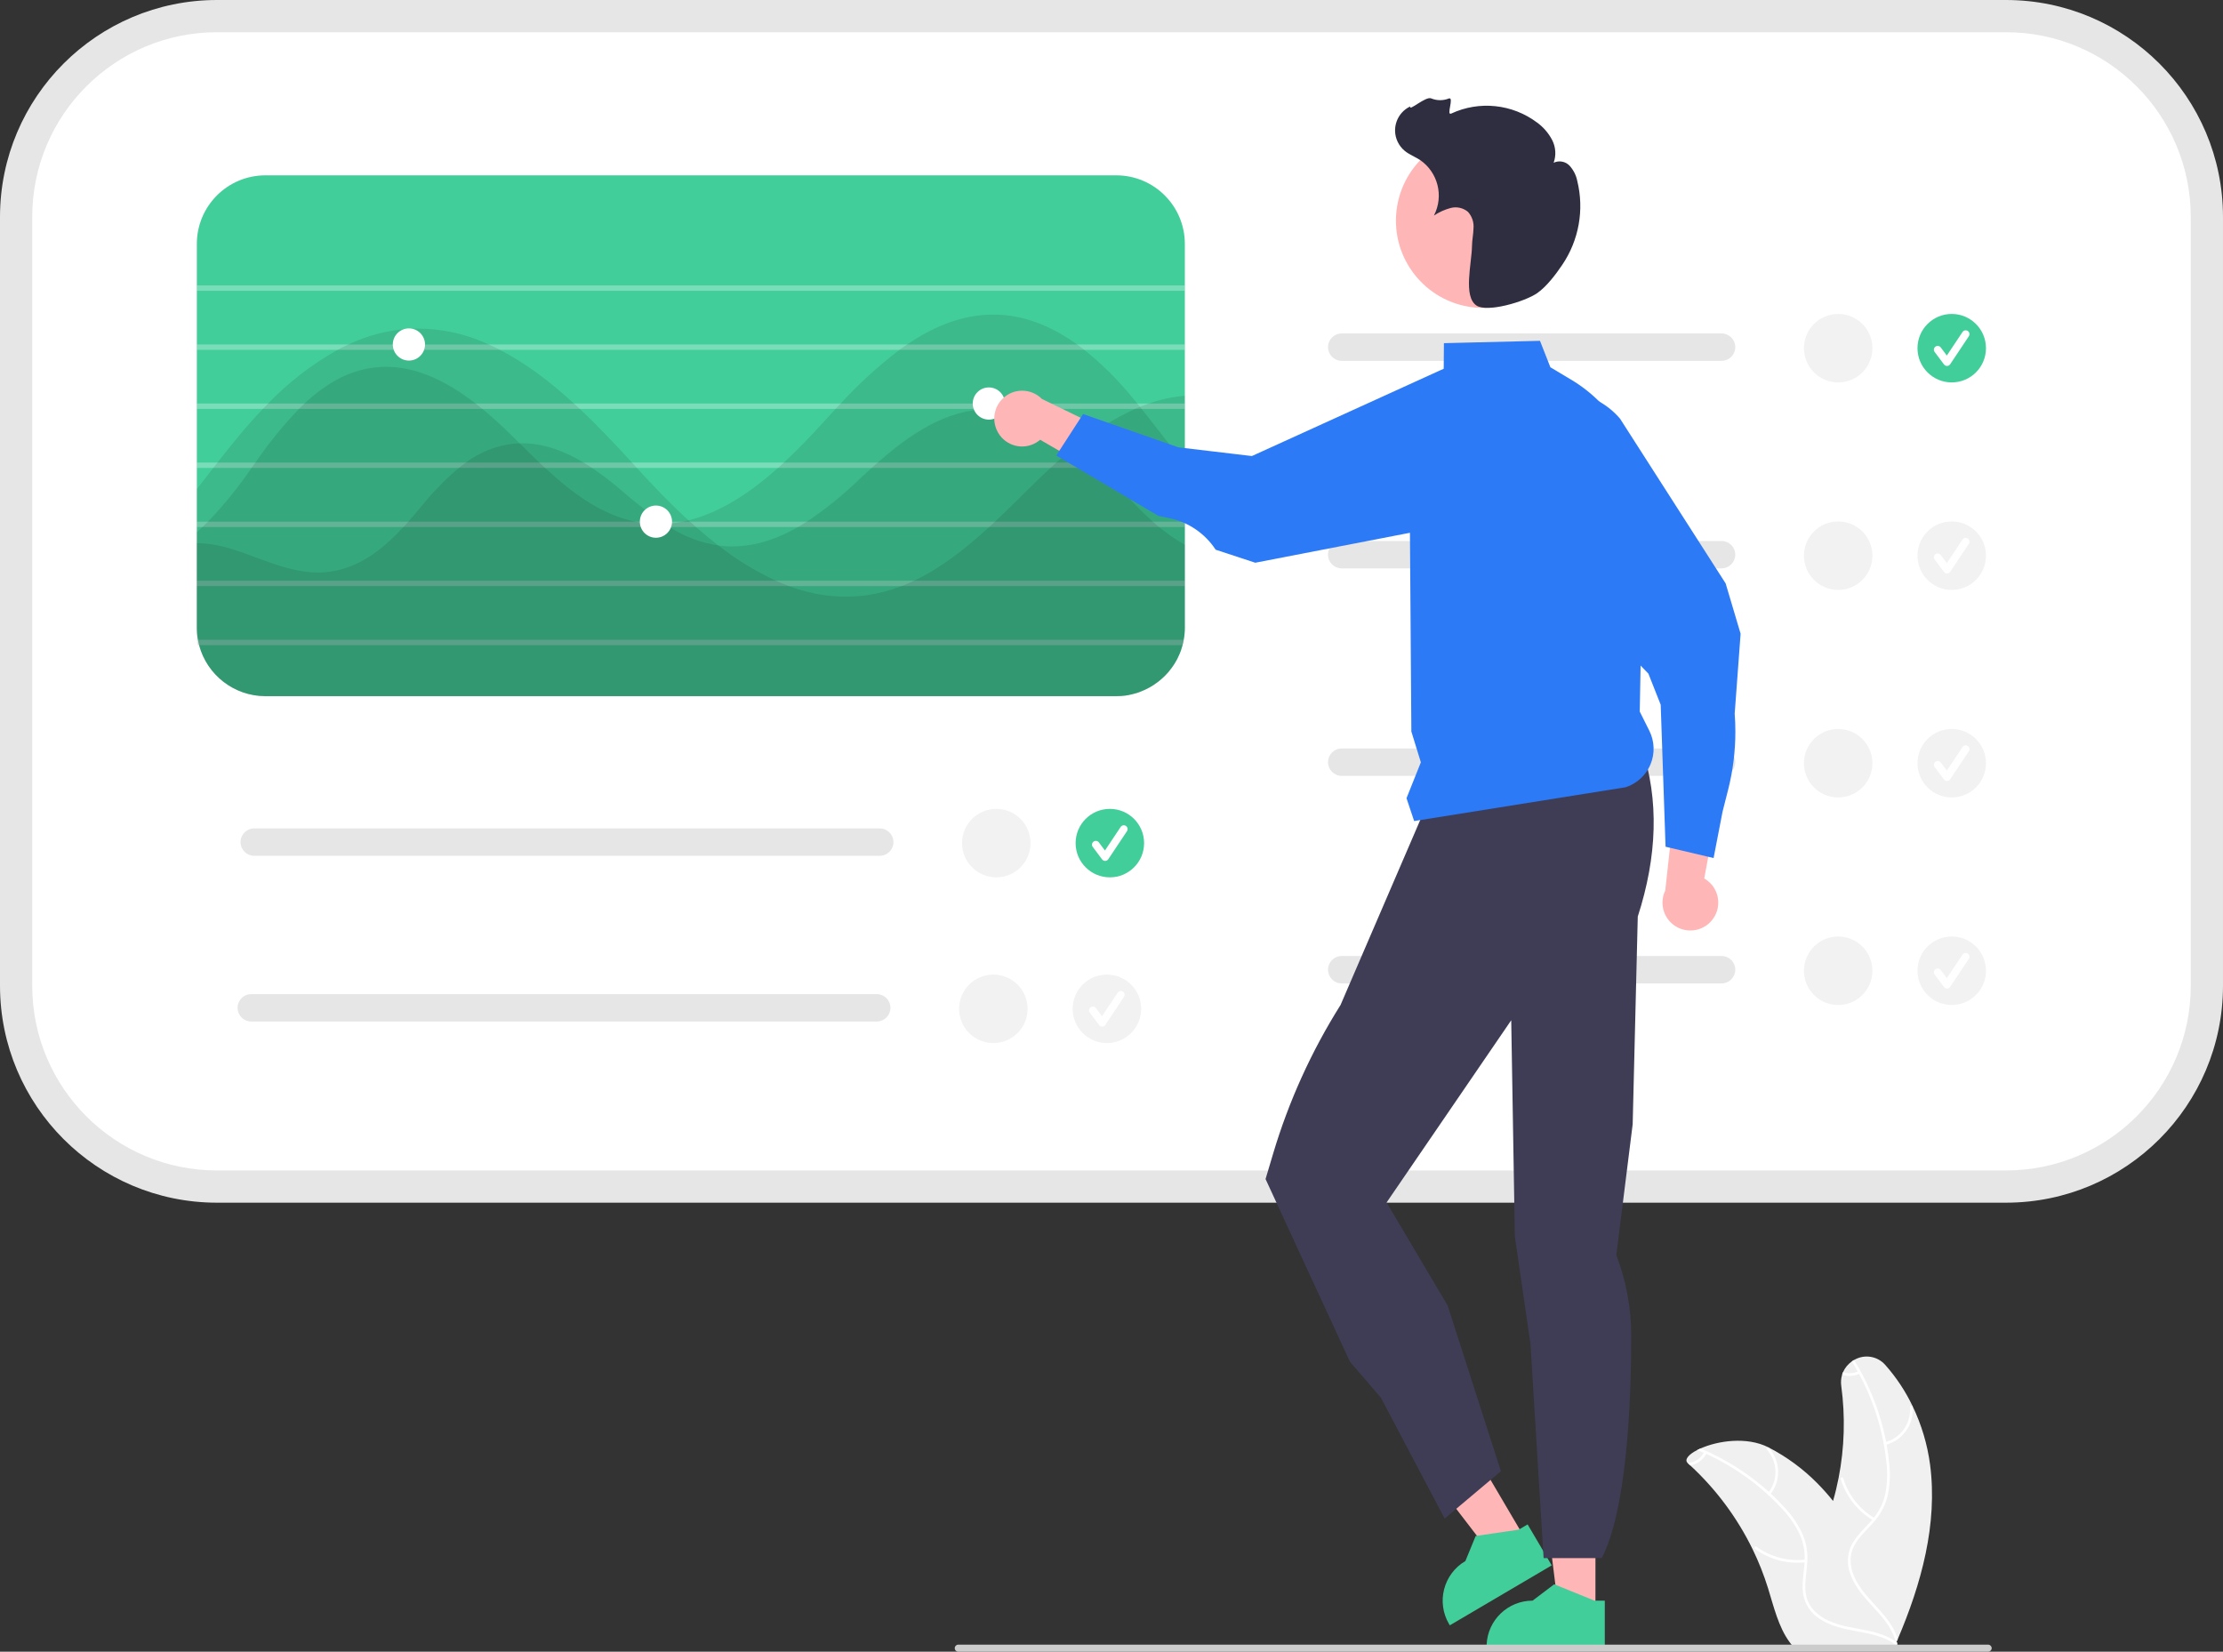 <svg xmlns="http://www.w3.org/2000/svg" id="Layer_1" version="1.1" viewBox="0 0 751.15 558.15"><rect x="0" y="0" width="751.15" height="558.15" fill="#333333" stroke="none"/><defs><style> .st0 { fill: #2f2e41; } .st1, .st2, .st3 { fill: #fff; } .st4 { fill: #ffb6b6; } .st5 { fill: #f0f0f0; } .st2, .st6, .st3, .st7 { isolation: isolate; } .st6, .st8 { fill: #e6e6e6; } .st9 { fill: #3f3d56; } .st3 { opacity: .3; } .st10 { fill: #2d7af7; } .st7 { fill: #f2f2f2; } .st11 { fill: #ccc; } .st12 { opacity: .1; } .st13 { fill: #42ce9b; } </style></defs><path class="st5" d="M641.23,553.96c7.97-18.67,13.59-38.99,10.93-59.1-.91-6.82-2.9-13.45-5.88-19.65-2.4-5.05-5.51-9.74-9.22-13.93-2.65-3.05-7.1-3.76-10.57-1.7-.26.15-.52.31-.76.48-1.3.92-2.33,2.17-2.97,3.63-.12.28-.23.57-.31.86-.37,1.23-.47,2.52-.29,3.79,1.4,10.35,1.1,20.86-.9,31.11-.51,2.61-1.13,5.2-1.87,7.76-1.65-2.07-3.41-4.04-5.27-5.93-4.81-4.88-10.36-8.97-16.45-12.12h-.01s-.05-.03-.08-.05c-7.38-3.76-17.22-2.2-22.97.36-.38.16-.74.34-1.09.51-3,1.54-4.49,3.31-3.21,4.47.29.25.58.51.85.77,8.72,8.06,15.86,17.67,21.06,28.34h0c2.07,4.26,3.81,8.66,5.21,13.17,1.93,6.23,3.53,13.14,7.3,18.22.39.53.8,1.05,1.25,1.53l33.68-.27c.08-.04.15-.07.23-.11l1.34.05c-.05-.24-.11-.48-.17-.72v-.02c-.03-.13-.07-.27-.1-.39-.03-.1-.05-.19-.07-.27.06-.15.12-.29.19-.44.05-.12.1-.23.15-.35Z"></path><path class="st1" d="M641.06,555.41c-.03.24-.26.41-.5.38-.07,0-.14-.04-.19-.08-1.38-1-2.9-1.81-4.51-2.39-.01-.01-.01,0-.01,0-2.03-.73-4.12-1.28-6.24-1.66-.02,0-.03-.01-.05-.01-.86-.17-1.72-.32-2.58-.48-4.18-.77-8.43-1.7-12.05-4.08-2.98-1.85-5.03-4.88-5.63-8.33-.53-3.35.14-6.72.42-10.06.02-.24.04-.49.05-.73.02-.31.03-.61.03-.91.1-3.03-.51-6.05-1.78-8.8-1.64-3.3-3.78-6.31-6.36-8.94-1.33-1.43-2.72-2.81-4.16-4.13h-.01c-.06-.06-.11-.11-.17-.16,0-.01-.01-.02-.02-.03-6.17-5.61-13.17-10.23-20.75-13.7-.27-.12-.55-.25-.83-.37-.73-.33-1.46-.64-2.2-.95.35-.17.71-.35,1.09-.51,8.45,3.58,16.26,8.53,23.09,14.66.23.2.46.41.68.62,1.73,1.6,3.38,3.28,4.94,5.03,2.5,2.69,4.53,5.79,5.99,9.16,1.07,2.73,1.55,5.65,1.39,8.58-.02.56-.06,1.12-.11,1.69-.31,3.37-1,6.85-.23,10.22.88,3.84,3.86,6.52,7.32,8.16,2.29,1.02,4.69,1.77,7.16,2.22,5.1,1.07,10.37,1.59,14.83,4.33h.01c.07.05.14.09.2.13.04.03.04.03.01.01.32.19.63.4.93.63.02.01.04.03.06.04.03.02.06.04.08.07.09.11.13.25.1.39h0Z"></path><path class="st1" d="M598.12,505.09c3.75-4.65,3.58-11.34-.4-15.8-.39-.44-1.09.15-.69.59,3.72,4.14,3.87,10.38.35,14.7-.37.45.38.96.75.51h0Z"></path><path class="st1" d="M610.09,527.03c-5.88.68-11.8-.87-16.58-4.36-.47-.35-.99.41-.51.75,4.98,3.62,11.15,5.23,17.26,4.5.58-.07.41-.96-.17-.89h0Z"></path><path class="st1" d="M576.61,491.19s-.04.07-.06.11c-1.12,2.05-3.1,3.49-5.39,3.92-.27-.26-.56-.52-.85-.77.05-.03.1-.05.15-.05,2.21-.24,4.17-1.53,5.26-3.47.05-.08.1-.17.14-.25.14-.21.42-.26.63-.12h0c.2.15.25.42.12.63h0Z"></path><path class="st2" d="M73.26,5.44c-37.44.04-67.78,30.38-67.82,67.82v259.9c.04,37.44,30.38,67.78,67.82,67.82h604.63c37.44-.04,67.78-30.38,67.82-67.82V73.26c-.04-37.44-30.38-67.78-67.82-67.82,0,0-604.63,0-604.63,0Z"></path><path class="st6" d="M677.89,406.42H73.26c-40.44-.04-73.21-32.82-73.26-73.26V73.26C.05,32.82,32.82.05,73.26,0h604.63c40.44.05,73.22,32.82,73.26,73.26v259.9c-.05,40.44-32.82,73.22-73.26,73.26ZM73.26,10.89c-34.43.04-62.34,27.94-62.37,62.37v259.9c.04,34.43,27.94,62.34,62.37,62.37h604.63c34.43-.04,62.34-27.94,62.37-62.37V73.26c-.04-34.43-27.94-62.34-62.37-62.37,0,0-604.63,0-604.63,0Z"></path><path class="st13" d="M377.2,59.25H89.66c-12.78.02-23.13,10.37-23.15,23.15v129.69c0,1.38.13,2.75.38,4.1.09.62.24,1.22.38,1.81,2.71,10.15,11.89,17.21,22.39,17.24h287.54c.47,0,.94-.02,1.4-.05h.33v-.02c.09,0,.18,0,.27-.02.09,0,.2-.02.29-.02.03,0,.06,0,.09-.02.2-.02.4-.04.58-.05.33-.05.65-.09.96-.15.04,0,.08-.02.13-.02.06-.03.12-.04.18-.04.01,0,.03-.02.05-.02.2-.04.4-.07.6-.13.11-.02.22-.04.33-.07.4-.09.8-.18,1.18-.31.18-.05.34-.09.53-.15.24-.07.49-.16.73-.25.12-.03.24-.08.36-.13.03,0,.06,0,.07-.04.52-.19,1.04-.4,1.54-.64.44-.2.85-.42,1.27-.64.16-.07.31-.16.47-.25.04-.02.08-.04.11-.07.42-.25.83-.51,1.23-.74.02-.02.02-.04.04-.04,0,0,.02,0,.02-.02h0c.43-.27.84-.56,1.23-.87h.02c.11-.09.2-.16.29-.24.13-.09.25-.2.36-.29.22-.18.44-.36.64-.54.12-.09.24-.2.34-.31.31-.27.6-.56.89-.85.15-.15.3-.31.44-.47.23-.22.44-.45.64-.69.18-.24.38-.47.56-.71.22-.25.42-.51.6-.78.33-.44.62-.87.91-1.34.24-.38.47-.78.69-1.18.11-.2.22-.42.33-.64.02,0,.02-.02.02-.04.2-.38.38-.76.54-1.16.07-.16.15-.31.2-.47.15-.31.25-.64.38-.96.2-.6.4-1.22.56-1.83.15-.6.29-1.2.38-1.81.26-1.35.38-2.72.38-4.1V82.4c-.02-12.78-10.37-23.13-23.15-23.15h0Z"></path><rect class="st3" x="66.51" y="96.45" width="333.85" height="1.81"></rect><rect class="st3" x="66.51" y="116.41" width="333.85" height="1.81"></rect><rect class="st3" x="66.51" y="136.36" width="333.85" height="1.81"></rect><rect class="st3" x="66.51" y="156.32" width="333.85" height="1.81"></rect><rect class="st3" x="66.51" y="176.28" width="333.85" height="1.81"></rect><rect class="st3" x="66.51" y="196.24" width="333.85" height="1.81"></rect><path class="st3" d="M399.97,216.2c-.09.62-.24,1.22-.38,1.81H66.76c-.11-.6-.18-1.21-.22-1.81h333.43Z"></path><g class="st12"><path d="M400.35,184.01v28.09c0,1.38-.12,2.75-.38,4.1-.09.62-.24,1.22-.38,1.81-.16.62-.36,1.23-.56,1.83-.13.33-.24.65-.38.96-.05.16-.13.31-.2.47-.16.4-.34.78-.54,1.16,0,.02,0,.04-.02.04-.11.22-.22.44-.33.64-.22.4-.45.8-.69,1.18-.29.47-.58.91-.91,1.34-.18.27-.38.53-.6.78-.18.24-.38.47-.56.71-.2.24-.41.47-.64.69-.14.17-.28.32-.44.47-.29.29-.58.58-.89.85-.11.11-.22.22-.34.31-.2.18-.42.36-.64.54-.11.09-.24.2-.36.29-.09.07-.18.15-.29.24h-.02c-.4.31-.81.6-1.23.87,0,0,0,.02-.02.02h0s-.02.02-.04.04c-.25.18-.53.34-.8.51-.15.09-.29.16-.44.24-.03.03-.07.05-.11.07-.16.09-.31.18-.47.25-.42.22-.83.44-1.27.64-.5.24-1.02.45-1.54.64-.02.02-.04.04-.07.04-.12.05-.24.09-.36.13-.24.09-.49.18-.73.25-.18.05-.34.09-.53.15-.38.13-.78.22-1.18.31-.11.03-.22.06-.33.07-.2.05-.4.09-.6.13-.02,0-.04,0-.05.02-.06,0-.13,0-.18.04-.04,0-.09,0-.13.02-.31.05-.64.09-.96.15-.18.02-.38.04-.58.05-.03,0-.06.02-.09.02-.2.02-.38.04-.56.05h-.04c-.2.02-.4.02-.6.04-.36.02-.73.02-1.09.02H89.66c-10.5-.02-19.68-7.09-22.39-17.24h-.51c-.11-.6-.18-1.21-.22-1.81-.02-.34-.04-.71-.04-1.05v-31.64c3.81.11,7.58.73,11.23,1.83,9.87,3.01,19.47,8.11,29.77,8.11.82,0,1.67-.04,2.5-.11,10.85-.91,19.29-7.64,26.31-15.24.56-.6,1.12-1.2,1.65-1.81,1.32-1.47,2.59-2.98,3.83-4.46,3.94-4.98,8.36-9.56,13.19-13.68.78-.64,1.56-1.23,2.36-1.81,4.68-3.49,10.2-5.7,16-6.4.74-.07,1.49-.13,2.23-.15,7.77-.24,15.06,2.56,21.7,6.55.96.58,1.92,1.18,2.85,1.81,3.18,2.15,6.23,4.47,9.16,6.95,4.52,3.97,9.25,7.71,14.15,11.19.36.25.73.51,1.09.73.56.38,1.14.74,1.72,1.09,4.97,3.19,10.56,5.3,16.4,6.19.2.04.42.07.64.09,9.45,1.11,18.25-1.69,26.29-6.28,1-.58,2.01-1.18,2.99-1.81,6.28-4.17,12.16-8.91,17.58-14.15,1.42-1.32,2.85-2.67,4.34-3.99.67-.6,1.34-1.22,2.03-1.81,10.78-9.47,23.21-18.14,37.88-18.14.62,0,1.25.02,1.89.05,10.56.51,19.83,5.62,27.61,12.12,2.26,1.88,4.42,3.87,6.48,5.97l.25.25c.51.51,1.02,1.03,1.49,1.56,5.81,6.08,11.16,12.57,17.47,18.14.69.64,1.4,1.23,2.12,1.81,2.18,1.81,4.48,3.46,6.89,4.94.56.34,1.14.67,1.72.98l.04-.05Z"></path></g><g class="st12"><path d="M400.35,156.59v55.5c0,1.38-.12,2.75-.38,4.1-.09.62-.24,1.22-.38,1.81-.16.62-.36,1.23-.56,1.83-.13.33-.24.65-.38.96-.05.16-.13.31-.2.47-.16.4-.34.78-.54,1.16,0,.02,0,.04-.02.04-.11.22-.22.44-.33.64-.22.4-.45.8-.69,1.18-.29.47-.58.91-.91,1.34-.18.27-.38.53-.6.78-.18.24-.38.47-.56.71-.2.24-.41.47-.64.69-.14.17-.28.32-.44.47-.29.29-.58.58-.89.85-.11.11-.22.22-.34.31-.2.18-.42.36-.64.54-.11.09-.24.2-.36.29-.09.07-.18.15-.29.24h-.02c-.4.31-.81.6-1.23.87,0,0,0,.02-.02.02h0s-.02.02-.04.04c-.25.18-.53.34-.8.51-.15.09-.29.16-.44.24-.03.03-.07.05-.11.07-.16.09-.31.18-.47.25-.42.22-.83.44-1.27.64-.5.24-1.02.45-1.54.64-.02.02-.04.04-.07.04-.12.05-.24.09-.36.13-.24.09-.49.18-.73.25-.18.05-.34.09-.53.15-.38.13-.78.22-1.18.31-.11.03-.22.06-.33.07-.2.05-.4.09-.6.13-.02,0-.04,0-.05.02-.06,0-.13,0-.18.04-.04,0-.09,0-.13.02-.31.05-.64.09-.96.15-.18.02-.38.04-.58.05-.03,0-.06.02-.09.02-.09,0-.2.02-.29.02-.09,0-.18.02-.27.02-.08.02-.16.02-.24.02h-.09c-.09.02-.2.02-.31.04-.36.02-.73.02-1.09.02H89.66c-10.5-.02-19.68-7.09-22.39-17.24-.15-.6-.29-1.2-.38-1.81-.26-1.35-.38-2.72-.38-4.1v-32.31c.64-.54,1.25-1.11,1.87-1.69.64-.6,1.25-1.2,1.87-1.81,5.4-5.63,10.33-11.69,14.71-18.14.15-.2.29-.38.42-.58.29-.42.58-.82.89-1.23,4.4-6.44,9.32-12.51,14.71-18.14.62-.62,1.23-1.22,1.87-1.81,6.75-6.35,14.44-11.09,23.51-12.21,12.5-1.56,24.13,4.23,34.42,12.21.76.6,1.51,1.2,2.25,1.81,3.52,2.87,6.86,5.99,10.02,9.09.83.83,1.69,1.67,2.54,2.5,2.2,2.2,4.45,4.39,6.71,6.55.65.62,1.29,1.22,1.94,1.81,9.07,8.4,18.89,15.79,30.55,18.14.8.16,1.61.31,2.43.42,4.41.59,8.88.45,13.24-.42.73-.13,1.43-.29,2.16-.47,10.92-2.7,21.05-9.51,30.21-17.67.65-.6,1.32-1.2,1.98-1.81,4.68-4.34,9.13-8.98,13.28-13.55,1.38-1.52,2.79-3.07,4.21-4.59.58-.6,1.14-1.2,1.71-1.81,6.07-6.62,12.71-12.69,19.85-18.14.85-.64,1.71-1.23,2.56-1.81,9.6-6.55,20.09-10.76,31.61-10.09,9.51.54,18.2,4.46,26.02,10.09.8.58,1.6,1.18,2.4,1.81,5.95,4.78,11.38,10.18,16.2,16.09.56.67,1.12,1.36,1.69,2.05.29.34.56.71.85,1.05l.6.76c4.81,6.01,9.43,12.25,14.35,18.14l.22.27v-.05Z"></path></g><g class="st12"><path d="M400.35,133.68v78.42c0,1.38-.12,2.75-.38,4.1-.09.62-.24,1.22-.38,1.81-.16.62-.36,1.23-.56,1.83-.13.33-.24.65-.38.96-.05.16-.13.31-.2.47-.16.4-.34.78-.54,1.16,0,.02,0,.04-.02.04-.11.22-.22.44-.33.64-.22.4-.45.8-.69,1.18-.29.47-.58.91-.91,1.34-.18.27-.38.53-.6.78-.18.24-.38.47-.56.71-.2.24-.41.47-.64.69-.14.17-.28.32-.44.47-.29.29-.58.58-.89.85-.11.11-.22.22-.34.31-.2.18-.42.36-.64.54-.11.09-.24.2-.36.29-.09.07-.18.15-.29.24h-.02c-.4.31-.81.6-1.23.87,0,0,0,.02-.02.02h0s-.02.02-.04.04c-.25.18-.53.34-.8.51-.15.09-.29.16-.44.24-.03.03-.07.05-.11.07-.16.09-.31.18-.47.25-.42.22-.83.44-1.27.64-.5.24-1.02.45-1.54.64-.02.02-.04.04-.07.04-.12.05-.24.09-.36.13-.24.09-.49.18-.73.25-.18.05-.34.09-.53.15-.38.13-.78.22-1.18.31-.11.03-.22.06-.33.07-.2.05-.4.09-.6.13-.02,0-.04,0-.05.02-.06,0-.13,0-.18.04-.04,0-.09,0-.13.02-.31.05-.64.09-.96.15-.18.02-.38.04-.58.05-.03,0-.06.02-.09.02-.09,0-.2.02-.29.02-.09,0-.18.02-.27.02,0,0-.02.02-.04.02h-.29c-.45.04-.93.05-1.4.05H89.66c-10.5-.02-19.68-7.09-22.39-17.24-.15-.6-.29-1.2-.38-1.81-.26-1.35-.38-2.72-.38-4.1v-46.85c1.83-2.38,3.67-4.75,5.52-7.11.47-.62.94-1.22,1.42-1.81,2.49-3.19,4.99-6.35,7.57-9.43,2.47-2.96,5.06-5.88,7.77-8.71.58-.6,1.16-1.22,1.76-1.81,6.88-7.17,14.79-13.29,23.46-18.14,1.18-.65,2.38-1.25,3.59-1.81,6.44-3.07,13.4-4.89,20.52-5.35,9.34-.47,18.65,1.37,27.11,5.35,1.27.54,2.52,1.16,3.76,1.81,8.87,4.57,17.2,10.98,25,18.14.67.58,1.31,1.2,1.96,1.81,6.19,5.81,12.05,12.03,17.64,18.14.42.45.83.93,1.25,1.38.13.15.27.29.4.44,5.44,5.99,11.25,12.05,17.42,17.67.16.16.34.31.53.47.67.62,1.34,1.22,2.03,1.81,2.43,2.16,4.94,4.23,7.48,6.19,6.02,4.74,12.58,8.75,19.54,11.96,1.47.67,2.96,1.27,4.46,1.81,8.3,3.17,17.25,4.23,26.05,3.08,4.04-.56,8.01-1.6,11.81-3.08,1.45-.54,2.87-1.16,4.26-1.81,9.2-4.35,17.51-10.94,25.38-18.14.65-.6,1.31-1.2,1.96-1.81,4.48-4.21,8.84-8.58,13.14-12.81,1.81-1.78,3.67-3.57,5.57-5.33.65-.6,1.32-1.2,2-1.81,2.29-2.05,4.64-4.06,7.08-5.97,5.94-4.86,12.48-8.95,19.45-12.17.6-.27,1.22-.53,1.81-.76.93-.38,1.85-.73,2.78-1.05,4-1.43,8.16-2.33,12.39-2.69l-.03-.06Z"></path></g><circle class="st1" cx="138.17" cy="116.41" r="5.44"></circle><circle class="st1" cx="221.64" cy="176.28" r="5.44"></circle><circle class="st1" cx="334.13" cy="136.36" r="5.44"></circle><path class="st8" d="M581.72,182.81h-128.35c-2.56,0-4.63,2.07-4.64,4.62s2.07,4.63,4.62,4.64h128.36c2.56,0,4.63-2.07,4.63-4.63s-2.07-4.63-4.63-4.63h.01Z"></path><path class="st8" d="M581.72,252.93h-128.35c-2.56,0-4.63,2.07-4.63,4.63s2.07,4.63,4.63,4.63h128.35c2.56,0,4.63-2.07,4.63-4.63s-2.07-4.63-4.63-4.63h0Z"></path><path class="st8" d="M581.72,323.06h-128.35c-2.56,0-4.63,2.07-4.63,4.63s2.07,4.63,4.63,4.63h128.35c2.56,0,4.63-2.07,4.63-4.63s-2.07-4.63-4.63-4.63h0Z"></path><circle class="st7" cx="659.49" cy="187.78" r="11.57"></circle><path class="st1" d="M657.91,193.8c-.4,0-.79-.19-1.03-.51l-3.16-4.21c-.43-.57-.32-1.37.25-1.8.57-.43,1.37-.32,1.8.25h0l2.06,2.75,5.3-7.95c.39-.59,1.19-.75,1.78-.36s.75,1.19.36,1.78l-6.31,9.47c-.23.35-.62.56-1.03.57h-.04.02Z"></path><circle class="st7" cx="659.49" cy="257.91" r="11.57"></circle><path class="st1" d="M657.91,263.93c-.4,0-.79-.19-1.03-.51l-3.16-4.21c-.43-.57-.32-1.37.25-1.8s1.37-.32,1.8.25h0l2.06,2.75,5.3-7.95c.39-.59,1.19-.75,1.78-.36s.75,1.19.36,1.78h0l-6.31,9.47c-.23.35-.62.56-1.03.57h-.04.02Z"></path><circle class="st7" cx="659.49" cy="328.04" r="11.57"></circle><path class="st8" d="M581.72,112.68h-128.35c-2.56,0-4.63,2.07-4.63,4.63s2.07,4.63,4.63,4.63h128.35c2.56,0,4.63-2.07,4.63-4.63s-2.07-4.63-4.63-4.63h0Z"></path><circle class="st13" cx="659.49" cy="117.66" r="11.57"></circle><path class="st1" d="M657.91,123.67c-.4,0-.79-.19-1.03-.51l-3.16-4.21c-.43-.57-.32-1.37.25-1.8s1.37-.32,1.8.25h0l2.06,2.75,5.3-7.95c.39-.59,1.19-.75,1.78-.36s.75,1.19.36,1.78l-6.31,9.47c-.23.35-.62.56-1.03.57h-.04.02Z"></path><circle class="st7" cx="621.12" cy="117.66" r="11.57"></circle><circle class="st7" cx="621.12" cy="187.78" r="11.57"></circle><circle class="st7" cx="621.12" cy="257.91" r="11.57"></circle><circle class="st7" cx="621.12" cy="328.04" r="11.57"></circle><path class="st1" d="M657.91,334.06c-.4,0-.79-.19-1.03-.51l-3.16-4.21c-.43-.57-.32-1.37.25-1.8s1.37-.32,1.8.25h0l2.06,2.75,5.3-7.95c.39-.59,1.19-.75,1.78-.36s.75,1.19.36,1.78h0l-6.31,9.47c-.23.35-.62.56-1.03.57h-.04.02Z"></path><path class="st1" d="M641.23,553.96c0,.13-.05.26-.15.35-.08.06-.17.1-.27.11-.21.04-.41-.09-.46-.29-1.38-4.64-4.76-8.2-7.96-11.69-2.88-3.13-5.71-6.43-7.16-10.5-1.27-3.27-1.08-6.93.52-10.05.5-.92,1.08-1.8,1.73-2.62,1.43-1.82,3.13-3.44,4.66-5.16.16-.18.32-.37.47-.55.21-.23.4-.47.58-.71,1.91-2.36,3.23-5.13,3.87-8.1.68-3.62.79-7.32.31-10.97-.2-1.94-.48-3.87-.83-5.78-.02-.09-.03-.17-.05-.25-1.54-8.21-4.35-16.12-8.32-23.47-.15-.27-.29-.54-.44-.8-.64-1.16-1.3-2.3-2-3.42.24-.17.5-.33.76-.48,2.29,3.71,4.29,7.6,5.97,11.63,2.17,5.17,3.8,10.55,4.87,16.05.07.3.12.61.17.91.42,2.31.73,4.65.92,6.98.38,3.66.13,7.35-.74,10.92-.78,2.83-2.17,5.46-4.07,7.71-.34.43-.7.85-1.08,1.26-1.52,1.66-3.2,3.27-4.57,5.08-.7.91-1.29,1.9-1.77,2.94-1.61,3.6-.85,7.54.93,10.92,3.22,6.15,9.36,10.34,12.63,16.37.6,1.11,1.09,2.28,1.46,3.49.01.04.02.08.02.12h0Z"></path><path class="st1" d="M637.09,488.27c5.8-1.46,9.69-6.9,9.19-12.86-.05-.58-.96-.53-.91.05.48,5.55-3.16,10.62-8.57,11.94-.57.14-.27,1,.29.86h0Z"></path><path class="st1" d="M633.44,513c-5.11-2.99-8.89-7.8-10.61-13.46-.17-.56-1.03-.27-.86.29,1.8,5.89,5.75,10.89,11.07,13.99.51.3.91-.52.4-.82h0Z"></path><path class="st1" d="M628.28,464.23s-.07.03-.11.05c-1.8.82-3.85.92-5.72.27.08-.29.19-.58.31-.86,1.62.56,3.4.48,4.97-.21.09-.03.17-.07.26-.11.24-.08.5.04.58.28.07.24-.06.49-.29.58h0Z"></path><path class="st4" d="M578.44,310.99c3.3-3.98,2.76-9.88-1.22-13.18-.42-.35-.88-.67-1.36-.94l6.04-32.72-15.92,6.74-3.29,30.04c-2.26,4.68-.3,10.31,4.38,12.57,3.92,1.89,8.62.86,11.38-2.51h-.01Z"></path><path class="st10" d="M588.15,214.16l-5.06-17.01-35.68-55.67c-1.98-2.32-4.36-4.27-7.01-5.78-12.74-7.28-28.96-2.86-36.24,9.88-5.18,9.07-4.57,20.33,1.56,28.78.73,1.03,1.55,2,2.43,2.9l46.21,47.66,2.63,2.72,4.16,10.52,1.64,47.97,1.47.35,12.95,3.05,1.81.43,3.03-15.67,1.9-7.49c1.62-6.39,2.43-12.95,2.43-19.54,0-2.03-.07-4.07-.23-6.1l2-27h0Z"></path><polygon class="st4" points="539.1 544.95 526.72 544.95 520.82 497.16 539.11 497.16 539.1 544.95"></polygon><path class="st13" d="M538.77,540.9l-13.22-5.37-.39-.16-7.3,5.53c-8.32,0-15.17,6.55-15.53,14.87-.02.22-.02.45-.02.68v.51h39.95v-16.06h-3.49Z"></path><polygon class="st4" points="515.51 520.23 504.83 526.51 475.51 488.32 491.27 479.04 515.51 520.23"></polygon><path class="st13" d="M522.88,526.53l-1.45-2.47-5.25-8.92-2.73,1.61-.28.16-14.12,2.08-.42.06-3.48,8.47c-7.4,4.35-9.88,13.88-5.52,21.29h0l.26.43,34.43-20.26-1.44-2.45h0Z"></path><path class="st9" d="M554.8,252.79c5.81,17.52,5.19,36.54-1.4,56.95l-1.72,70.16-5.53,44.26c3.33,8.67,5.04,17.88,5.04,27.17-.02,24.35-1.66,58.95-9.96,75.2h-19.65l-4.43-72.37-5.29-36.39-.65-38.99-.57-34.01-21.36,31.24-20.76,30.35,20.63,34.8,18,56-19,16-21.55-40.86-10.45-12.14-28.52-61.73,2.56-8.59c5.28-17.7,12.94-34.6,22.78-50.23h0l28.36-65.83,73.45-20.99h.02Z"></path><path class="st10" d="M557.31,246.94l-3.24-6.48.29-15.54.97-52.54c.24-13.75-5.16-27-14.93-36.68-2.87-2.86-6.08-5.36-9.56-7.43l-6.96-4.16-3.52-8.94-32.46.79-.07,8.67-.03,3.05-11.63,18.54v.08l.25,33.74.48,67.16,3.21,10.41-4.85,12.12,2.58,7.72,2.06-.33,69.38-11.09c3.15-1.01,5.83-3.14,7.53-5.98.34-.56.64-1.14.89-1.74,1.53-3.67,1.39-7.82-.39-11.37h0Z"></path><circle class="st4" cx="501.16" cy="74.55" r="29.5" transform="translate(347.3 557.3) rotate(-80.78)"></circle><path class="st0" d="M519.51,98.99c3.12-2.19,6.27-6.36,8.37-9.49,5.63-8.3,7.48-18.61,5.08-28.35-.38-1.93-1.29-3.71-2.61-5.17-1.39-1.45-3.56-1.85-5.37-.98.9-2.52.72-5.29-.5-7.67-1.22-2.35-2.98-4.38-5.13-5.94-8.37-6.26-19.5-7.42-28.97-3.02-1.83.88,1.1-5.76-.82-5.09-1.91.77-4.04.76-5.93-.02-1.83-.89-7.76,4.62-7.09,2.7-4.48,2.11-6.4,7.44-4.29,11.92.57,1.2,1.39,2.27,2.42,3.11,1.54,1.26,3.45,1.98,5.13,3.05,6.1,4.17,8.13,12.23,4.73,18.79,1.74-1.15,3.65-2.01,5.66-2.55,2.05-.53,4.23-.04,5.85,1.32,1.36,1.51,2.03,3.51,1.86,5.53-.04,2-.49,3.98-.51,5.98-.08,5.88-3.07,17.09,1.53,20.15,3.63,2.41,16.33-1.27,20.59-4.26h0Z"></path><path class="st4" d="M337.3,146.29c2.64,4.45,8.38,5.92,12.83,3.28.47-.28.92-.6,1.34-.96l28.79,16.68-1-17.26-27.18-13.2c-3.65-3.7-9.61-3.75-13.31-.1-3.1,3.05-3.7,7.83-1.46,11.56h-.01Z"></path><path class="st10" d="M523.19,141.13c-4.47-13.98-19.43-21.68-33.4-17.21-.66.21-1.31.45-1.96.71-.32.13-.64.27-.96.41l-63.86,29.07-24.86-2.95-32.18-11.24-.82,1.27-7.23,11.17-1.01,1.56,34.52,20.41,3.66.76c6.44,1.33,12.08,5.17,15.68,10.67l13.38,4.4,52.27-10.12,29.3-5.68,1.66-.32c10.28-3.96,17.06-13.83,17.07-24.84,0-2.74-.42-5.46-1.26-8.07h0Z"></path><path class="st11" d="M671.79,558.15h-347.99c-.66,0-1.19-.53-1.19-1.19s.53-1.19,1.19-1.19h348c.66,0,1.19.54,1.19,1.19s-.53,1.18-1.19,1.19h-.01Z"></path><path class="st8" d="M297.25,279.94H85.9c-2.56,0-4.63,2.08-4.62,4.64,0,2.55,2.07,4.62,4.62,4.62h211.35c2.56,0,4.63-2.07,4.64-4.62s-2.07-4.63-4.62-4.64h-.02Z"></path><circle class="st13" cx="375.02" cy="284.91" r="11.57"></circle><path class="st1" d="M373.44,290.93c-.4,0-.79-.19-1.03-.51l-3.16-4.21c-.43-.57-.32-1.37.25-1.8s1.37-.32,1.8.25h0l2.06,2.75,5.3-7.95c.39-.59,1.19-.75,1.78-.36s.75,1.19.36,1.78h0l-6.31,9.47c-.23.35-.62.56-1.03.57h-.04.02Z"></path><circle class="st7" cx="336.65" cy="284.91" r="11.57"></circle><path class="st8" d="M296.25,335.94H84.9c-2.56,0-4.63,2.08-4.62,4.64,0,2.55,2.07,4.62,4.62,4.62h211.35c2.56,0,4.63-2.07,4.63-4.63s-2.07-4.63-4.63-4.63h0Z"></path><circle class="st7" cx="374.02" cy="340.91" r="11.57"></circle><path class="st1" d="M372.44,346.93c-.4,0-.79-.19-1.03-.51l-3.16-4.21c-.43-.57-.32-1.37.25-1.8s1.37-.32,1.8.25h0l2.06,2.75,5.3-7.95c.39-.59,1.19-.75,1.78-.36s.75,1.19.36,1.78l-6.31,9.47c-.23.35-.62.56-1.03.57h-.04.02Z"></path><circle class="st7" cx="335.65" cy="340.91" r="11.57"></circle></svg>